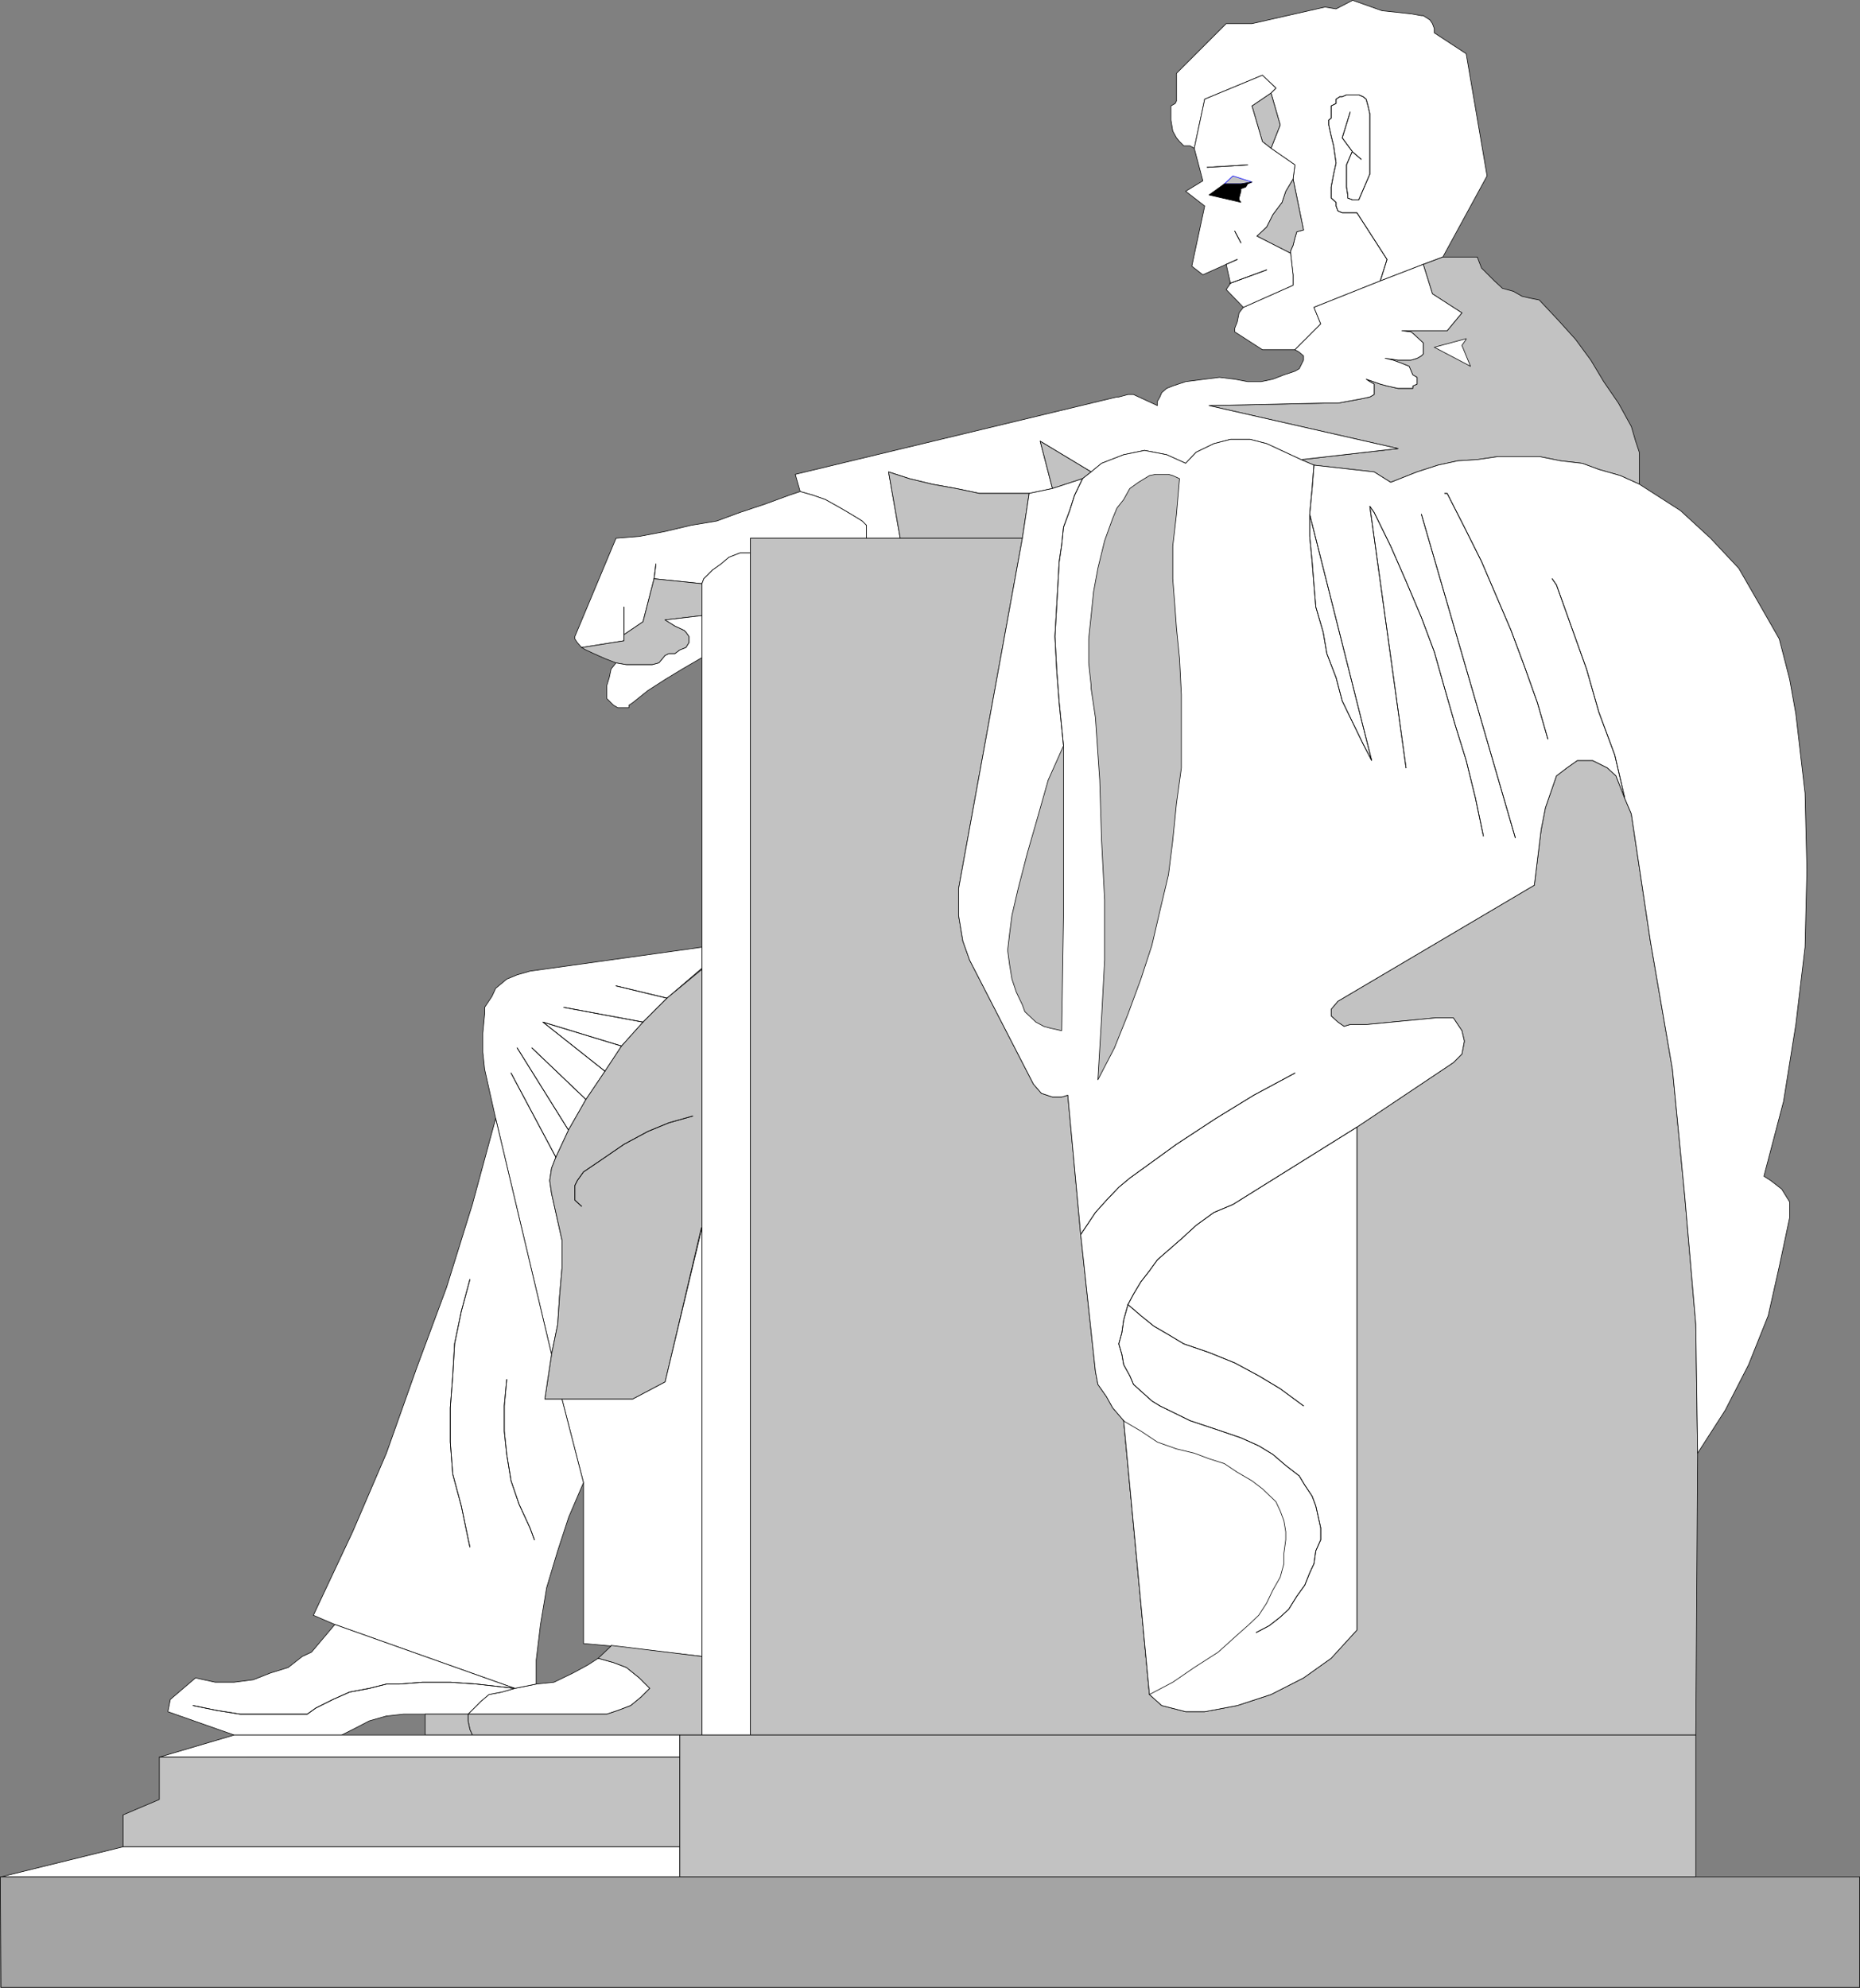 <?xml version="1.0" encoding="UTF-8" standalone="no"?>
<svg
   version="1.0"
   width="129.553mm"
   height="138.396mm"
   id="svg120"
   sodipodi:docname="Lincoln Memorial 2.wmf"
   xmlns:inkscape="http://www.inkscape.org/namespaces/inkscape"
   xmlns:sodipodi="http://sodipodi.sourceforge.net/DTD/sodipodi-0.dtd"
   xmlns="http://www.w3.org/2000/svg"
   xmlns:svg="http://www.w3.org/2000/svg">
  <rect width="100%" height="100%" fill="#808080" stroke="none"/>
  <sodipodi:namedview
     id="namedview120"
     pagecolor="#ffffff"
     bordercolor="#000000"
     borderopacity="0.25"
     inkscape:showpageshadow="2"
     inkscape:pageopacity="0.0"
     inkscape:pagecheckerboard="0"
     inkscape:deskcolor="#d1d1d1"
     inkscape:document-units="mm" />
  <defs
     id="defs1">
    <pattern
       id="WMFhbasepattern"
       patternUnits="userSpaceOnUse"
       width="6"
       height="6"
       x="0"
       y="0" />
  </defs>
  <path
     style="fill:#ffffff;fill-opacity:1;fill-rule:evenodd;stroke:none"
     d="m 317.14,26.097 15.19,-6.302 3.555,3.393 -1.293,1.293 2.424,8.403 -2.424,6.14 6.302,4.363 -0.485,3.717 2.747,13.412 -1.778,0.485 -0.485,1.616 -0.485,1.939 -0.646,1.454 v 0.646 l 0.646,5.656 v 2.747 l -13.09,5.817 -1.131,1.454 -0.485,2.424 -0.646,1.616 v 0.97 l 7.272,4.686 h 8.565 l 6.787,-6.787 -1.778,-4.363 17.453,-6.948 11.312,-4.363 5.171,-1.939 11.635,-21.33 -5.494,-32.157 -8.403,-5.494 V 7.514 l -0.485,-1.293 -0.646,-0.97 -1.778,-1.131 h -0.485 l -2.747,-0.485 -7.595,-0.808 -7.757,-2.747 -4.363,2.262 -2.909,-0.485 -19.23,4.363 h -6.787 L 309.706,19.31 v 7.272 l -0.323,0.646 -1.131,0.646 v 3.717 l 0.485,2.909 0.97,1.778 0.808,0.97 1.131,1.131 h 1.616 l 1.131,0.646 2.747,-12.927 z"
     id="path1" />
  <path
     style="fill:none;stroke:#000000;stroke-width:0.162px;stroke-linecap:round;stroke-linejoin:round;stroke-miterlimit:4;stroke-dasharray:none;stroke-opacity:1"
     d="m 317.14,26.097 15.19,-6.302 3.555,3.393 -1.293,1.293 2.424,8.403 -2.424,6.14 6.302,4.363 -0.485,3.717 2.747,13.412 -1.778,0.485 -0.485,1.616 -0.485,1.939 -0.646,1.454 v 0.646 l 0.646,5.656 v 2.747 l -13.09,5.817 -1.131,1.454 -0.485,2.424 -0.646,1.616 v 0.97 l 7.272,4.686 h 8.565 l 6.787,-6.787 -1.778,-4.363 17.453,-6.948 11.312,-4.363 5.171,-1.939 11.635,-21.33 -5.494,-32.157 -8.403,-5.494 V 7.514 l -0.485,-1.293 -0.646,-0.97 -1.778,-1.131 h -0.485 l -2.747,-0.485 -7.595,-0.808 -7.757,-2.747 -4.363,2.262 -2.909,-0.485 -19.23,4.363 h -6.787 L 309.706,19.31 v 7.272 l -0.323,0.646 -1.131,0.646 v 3.717 l 0.485,2.909 0.97,1.778 0.808,0.97 1.131,1.131 h 1.616 l 1.131,0.646 2.747,-12.927 v 0"
     id="path2" />
  <path
     style="fill:#c2c2c2;fill-opacity:1;fill-rule:evenodd;stroke:none"
     d="m 339.764,66.01 0.646,-1.454 0.485,-1.939 0.485,-1.616 1.778,-0.485 -2.747,-13.412 -1.939,3.232 -0.97,2.909 -2.424,3.232 -1.616,3.232 -2.586,2.424 8.888,4.525 v -0.646 z"
     id="path3" />
  <path
     style="fill:none;stroke:#000000;stroke-width:0.162px;stroke-linecap:round;stroke-linejoin:round;stroke-miterlimit:4;stroke-dasharray:none;stroke-opacity:1"
     d="m 339.764,66.01 0.646,-1.454 0.485,-1.939 0.485,-1.616 1.778,-0.485 -2.747,-13.412 -1.939,3.232 -0.97,2.909 -2.424,3.232 -1.616,3.232 -2.586,2.424 8.888,4.525 v -0.646 0"
     id="path4" />
  <path
     style="fill:#c2c2c2;fill-opacity:1;fill-rule:evenodd;stroke:none"
     d="m 334.592,39.024 2.424,-6.14 -2.424,-8.403 -5.01,3.393 2.747,9.372 2.262,1.778 z"
     id="path5" />
  <path
     style="fill:none;stroke:#000000;stroke-width:0.162px;stroke-linecap:round;stroke-linejoin:round;stroke-miterlimit:4;stroke-dasharray:none;stroke-opacity:1"
     d="m 334.592,39.024 2.424,-6.14 -2.424,-8.403 -5.01,3.393 2.747,9.372 2.262,1.778 v 0"
     id="path6" />
  <path
     style="fill:#ffffff;fill-opacity:1;fill-rule:evenodd;stroke:none"
     d="m 317.14,26.097 15.19,-6.302 3.555,3.393 -1.293,1.293 -5.01,3.393 2.747,9.372 2.262,1.778 6.302,4.363 -0.485,3.717 -1.939,3.232 -0.97,2.909 -2.424,3.232 -1.616,3.232 -2.586,2.424 8.888,4.525 0.646,5.656 v 2.747 l -13.09,5.817 -4.525,-4.686 1.131,-1.616 -1.131,-5.009 -6.141,2.747 -2.909,-2.262 3.394,-15.836 -5.01,-3.878 4.525,-2.747 -2.262,-8.564 2.747,-12.927 z"
     id="path7" />
  <path
     style="fill:none;stroke:#000000;stroke-width:0.162px;stroke-linecap:round;stroke-linejoin:round;stroke-miterlimit:4;stroke-dasharray:none;stroke-opacity:1"
     d="m 317.14,26.097 15.19,-6.302 3.555,3.393 -1.293,1.293 -5.01,3.393 2.747,9.372 2.262,1.778 6.302,4.363 -0.485,3.717 -1.939,3.232 -0.97,2.909 -2.424,3.232 -1.616,3.232 -2.586,2.424 8.888,4.525 0.646,5.656 v 2.747 l -13.09,5.817 -4.525,-4.686 1.131,-1.616 -1.131,-5.009 -6.141,2.747 -2.909,-2.262 3.394,-15.836 -5.01,-3.878 4.525,-2.747 -2.262,-8.564 2.747,-12.927 v 0"
     id="path8" />
  <path
     style="fill:none;stroke:#000000;stroke-width:0.162px;stroke-linecap:round;stroke-linejoin:round;stroke-miterlimit:4;stroke-dasharray:none;stroke-opacity:1"
     d="m 317.786,44.034 10.666,-0.646"
     id="path9" />
  <path
     style="fill:none;stroke:#000000;stroke-width:0.162px;stroke-linecap:round;stroke-linejoin:round;stroke-miterlimit:4;stroke-dasharray:none;stroke-opacity:1"
     d="m 317.786,44.034 10.666,-0.646"
     id="path10" />
  <path
     style="fill:#c2c2c2;fill-opacity:1;fill-rule:evenodd;stroke:none"
     d="m 329.583,47.912 -2.909,0.485 h -4.363 l 2.262,-2.101 z"
     id="path11" />
  <path
     style="fill:none;stroke:#0000ff;stroke-width:0.162px;stroke-linecap:round;stroke-linejoin:round;stroke-miterlimit:4;stroke-dasharray:none;stroke-opacity:1"
     d="m 329.583,47.912 -2.909,0.485 h -4.363 l 2.262,-2.101 5.01,1.616 v 0"
     id="path12" />
  <path
     style="fill:#000000;fill-opacity:1;fill-rule:evenodd;stroke:none"
     d="m 318.271,51.305 8.403,1.939 -0.485,-0.646 V 52.113 l 0.485,-1.778 v -0.646 l 1.293,-0.485 0.485,-0.808 1.131,-0.485 -2.909,0.485 h -4.363 z"
     id="path13" />
  <path
     style="fill:none;stroke:#000000;stroke-width:0.162px;stroke-linecap:round;stroke-linejoin:round;stroke-miterlimit:4;stroke-dasharray:none;stroke-opacity:1"
     d="m 318.271,51.305 8.403,1.939 -0.485,-0.646 V 52.113 l 0.485,-1.778 v -0.646 l 1.293,-0.485 0.485,-0.808 1.131,-0.485 -2.909,0.485 h -4.363 l -4.04,2.909 v 0"
     id="path14" />
  <path
     style="fill:none;stroke:#000000;stroke-width:0.162px;stroke-linecap:round;stroke-linejoin:round;stroke-miterlimit:4;stroke-dasharray:none;stroke-opacity:1"
     d="m 322.796,69.565 2.909,-1.293"
     id="path15" />
  <path
     style="fill:none;stroke:#000000;stroke-width:0.162px;stroke-linecap:round;stroke-linejoin:round;stroke-miterlimit:4;stroke-dasharray:none;stroke-opacity:1"
     d="m 322.796,69.565 2.909,-1.293"
     id="path16" />
  <path
     style="fill:none;stroke:#000000;stroke-width:0.162px;stroke-linecap:round;stroke-linejoin:round;stroke-miterlimit:4;stroke-dasharray:none;stroke-opacity:1"
     d="m 323.765,74.574 9.696,-3.555"
     id="path17" />
  <path
     style="fill:none;stroke:#000000;stroke-width:0.162px;stroke-linecap:round;stroke-linejoin:round;stroke-miterlimit:4;stroke-dasharray:none;stroke-opacity:1"
     d="m 323.765,74.574 9.696,-3.555"
     id="path18" />
  <path
     style="fill:none;stroke:#000000;stroke-width:0.162px;stroke-linecap:round;stroke-linejoin:round;stroke-miterlimit:4;stroke-dasharray:none;stroke-opacity:1"
     d="m 325.058,60.839 1.616,3.07"
     id="path19" />
  <path
     style="fill:none;stroke:#000000;stroke-width:0.162px;stroke-linecap:round;stroke-linejoin:round;stroke-miterlimit:4;stroke-dasharray:none;stroke-opacity:1"
     d="m 325.058,60.839 1.616,3.07"
     id="path20" />
  <path
     style="fill:none;stroke:#000000;stroke-width:0.162px;stroke-linecap:round;stroke-linejoin:round;stroke-miterlimit:4;stroke-dasharray:none;stroke-opacity:1"
     d="m 358.348,41.933 -2.262,-1.939 -2.747,-3.717 2.101,-6.787"
     id="path21" />
  <path
     style="fill:none;stroke:#000000;stroke-width:0.162px;stroke-linecap:round;stroke-linejoin:round;stroke-miterlimit:4;stroke-dasharray:none;stroke-opacity:1"
     d="m 358.348,41.933 -2.262,-1.939 -2.747,-3.717 2.101,-6.787"
     id="path22" />
  <path
     style="fill:none;stroke:#000000;stroke-width:0.162px;stroke-linecap:round;stroke-linejoin:round;stroke-miterlimit:4;stroke-dasharray:none;stroke-opacity:1"
     d="m 355.924,39.994 -1.454,3.393 v 5.817 l 0.323,2.101 V 52.113 l 1.293,0.485 h 1.616 l 2.909,-6.787 V 29.975 l -0.485,-2.101 -0.485,-1.778 -0.808,-0.646 -1.131,-0.485 h -3.232 l -1.131,0.485 h -0.646 l -0.97,0.646 v 1.131 l -1.293,0.646 v 3.232 l -0.646,0.485 v 1.293 l 0.646,2.909 0.646,2.585 0.646,4.525 -0.646,2.909 -0.646,3.393 V 52.113 l 1.293,1.131 v 0.97 l 0.485,1.293 1.131,0.485 h 3.878 l 7.918,12.281 -1.778,5.656"
     id="path23" />
  <path
     style="fill:none;stroke:#000000;stroke-width:0.162px;stroke-linecap:round;stroke-linejoin:round;stroke-miterlimit:4;stroke-dasharray:none;stroke-opacity:1"
     d="m 355.924,39.994 -1.454,3.393 v 5.817 l 0.323,2.101 V 52.113 l 1.293,0.485 h 1.616 l 2.909,-6.787 V 29.975 l -0.485,-2.101 -0.485,-1.778 -0.808,-0.646 -1.131,-0.485 h -3.232 l -1.131,0.485 h -0.646 l -0.97,0.646 v 1.131 l -1.293,0.646 v 3.232 l -0.646,0.485 v 1.293 l 0.646,2.909 0.646,2.585 0.646,4.525 -0.646,2.909 -0.646,3.393 V 52.113 l 1.293,1.131 v 0.97 l 0.485,1.293 1.131,0.485 h 3.878 l 7.918,12.281 -1.778,5.656"
     id="path24" />
  <path
     style="fill:#c2c2c2;fill-opacity:1;fill-rule:evenodd;stroke:none"
     d="m 388.89,67.626 1.131,2.909 3.394,3.393 2.101,1.939 2.909,0.808 2.262,1.293 2.101,0.485 2.424,0.485 5.01,5.333 4.525,5.009 4.04,5.494 3.394,5.656 3.878,5.656 3.394,6.14 1.131,3.878 0.97,2.909 v 8.403 l -5.01,-2.262 -5.656,-1.616 -4.363,-1.616 -5.656,-0.646 -5.656,-1.131 h -10.827 l -5.494,0.808 -5.171,0.323 -5.171,1.131 -5.494,1.778 -6.949,2.747 -4.363,-2.747 -15.837,-1.778 -3.394,-1.454 25.533,-2.909 -49.773,-11.311 30.058,-0.646 h 3.878 l 6.141,-1.131 2.262,-0.485 1.131,-0.646 v -2.747 l -1.131,-0.646 -0.97,-0.646 3.717,1.293 1.778,0.485 2.909,0.646 h 3.878 v -0.646 l 1.131,-0.485 v -1.778 l -1.131,-0.646 -0.97,-2.262 -2.424,-0.97 -1.778,-0.646 -2.101,-0.485 3.394,0.485 h 3.394 l 1.616,-0.485 1.131,-0.646 0.485,-0.485 v -2.909 l -2.424,-2.262 -0.808,-0.646 -2.424,-0.323 h 11.958 l 3.878,-4.686 -7.757,-5.009 -2.424,-7.756 5.171,-1.939 h 9.05 z"
     id="path25" />
  <path
     style="fill:none;stroke:#000000;stroke-width:0.162px;stroke-linecap:round;stroke-linejoin:round;stroke-miterlimit:4;stroke-dasharray:none;stroke-opacity:1"
     d="m 388.89,67.626 1.131,2.909 3.394,3.393 2.101,1.939 2.909,0.808 2.262,1.293 2.101,0.485 2.424,0.485 5.01,5.333 4.525,5.009 4.04,5.494 3.394,5.656 3.878,5.656 3.394,6.14 1.131,3.878 0.97,2.909 v 8.403 l -5.01,-2.262 -5.656,-1.616 -4.363,-1.616 -5.656,-0.646 -5.656,-1.131 h -10.827 l -5.494,0.808 -5.171,0.323 -5.171,1.131 -5.494,1.778 -6.949,2.747 -4.363,-2.747 -15.837,-1.778 -3.394,-1.454 25.533,-2.909 -49.773,-11.311 30.058,-0.646 h 3.878 l 6.141,-1.131 2.262,-0.485 1.131,-0.646 v -2.747 l -1.131,-0.646 -0.97,-0.646 3.717,1.293 1.778,0.485 2.909,0.646 h 3.878 v -0.646 l 1.131,-0.485 v -1.778 l -1.131,-0.646 -0.97,-2.262 -2.424,-0.97 -1.778,-0.646 -2.101,-0.485 3.394,0.485 h 3.394 l 1.616,-0.485 1.131,-0.646 0.485,-0.485 v -2.909 l -2.424,-2.262 -0.808,-0.646 -2.424,-0.323 h 11.958 l 3.878,-4.686 -7.757,-5.009 -2.424,-7.756 5.171,-1.939 h 9.05 v 0"
     id="path26" />
  <path
     style="fill:#ffffff;fill-opacity:1;fill-rule:evenodd;stroke:none"
     d="m 385.981,89.117 -8.403,2.262 9.534,5.009 -2.262,-5.494 1.131,-1.616 v 0 z"
     id="path27" />
  <path
     style="fill:none;stroke:#000000;stroke-width:0.162px;stroke-linecap:round;stroke-linejoin:round;stroke-miterlimit:4;stroke-dasharray:none;stroke-opacity:1"
     d="m 385.981,89.117 -8.403,2.262 9.534,5.009 -2.262,-5.494 1.131,-1.616 v 0"
     id="path28" />
  <path
     style="fill:#ffffff;fill-opacity:1;fill-rule:evenodd;stroke:none"
     d="m 374.669,69.565 2.424,7.756 7.757,5.009 -3.878,4.686 h -11.958 l 2.424,0.323 0.808,0.646 2.424,2.262 v 2.909 l -0.485,0.485 -1.131,0.646 -1.616,0.485 h -3.394 l -3.394,-0.485 2.101,0.485 1.778,0.646 2.424,0.97 0.97,2.262 1.131,0.646 v 1.778 l -1.131,0.485 v 0.646 h -3.878 l -2.909,-0.646 -1.778,-0.485 -3.717,-1.293 0.97,0.646 1.131,0.646 v 2.747 l -1.131,0.646 -2.262,0.485 -6.141,1.131 h -3.878 l -30.058,0.646 49.773,11.311 -25.533,2.909 -9.05,-4.201 -4.363,-1.131 h -5.171 l -4.363,1.131 -4.686,2.262 -2.747,2.909 -5.01,-2.262 -5.818,-1.131 -5.494,1.131 -5.818,2.262 -2.747,2.262 -13.413,-8.08 3.232,12.443 -6.141,1.293 h -13.09 l -6.141,-1.293 -6.302,-1.131 -5.979,-1.454 -5.494,-1.778 3.07,17.452 h -8.888 v -3.393 l -1.131,-1.131 -2.909,-1.778 -2.747,-1.616 -4.04,-2.262 -3.232,-1.131 -3.394,-0.97 -1.293,-4.525 84.678,-20.36 h 0.485 l 2.424,-0.646 h 1.454 l 6.302,2.909 v -1.131 l 0.646,-1.131 0.485,-1.131 1.293,-1.131 1.616,-0.646 3.394,-1.131 5.01,-0.646 3.878,-0.485 4.04,0.485 3.394,0.646 h 3.555 l 3.07,-0.646 2.909,-1.131 2.909,-0.97 1.131,-0.646 0.485,-0.97 0.646,-1.293 v -1.131 l -1.131,-0.97 -1.131,-0.646 6.787,-6.787 -1.778,-4.363 17.453,-6.948 z"
     id="path29" />
  <path
     style="fill:none;stroke:#000000;stroke-width:0.162px;stroke-linecap:round;stroke-linejoin:round;stroke-miterlimit:4;stroke-dasharray:none;stroke-opacity:1"
     d="m 374.669,69.565 2.424,7.756 7.757,5.009 -3.878,4.686 h -11.958 l 2.424,0.323 0.808,0.646 2.424,2.262 v 2.909 l -0.485,0.485 -1.131,0.646 -1.616,0.485 h -3.394 l -3.394,-0.485 2.101,0.485 1.778,0.646 2.424,0.97 0.97,2.262 1.131,0.646 v 1.778 l -1.131,0.485 v 0.646 h -3.878 l -2.909,-0.646 -1.778,-0.485 -3.717,-1.293 0.97,0.646 1.131,0.646 v 2.747 l -1.131,0.646 -2.262,0.485 -6.141,1.131 h -3.878 l -30.058,0.646 49.773,11.311 -25.533,2.909 -9.05,-4.201 -4.363,-1.131 h -5.171 l -4.363,1.131 -4.686,2.262 -2.747,2.909 -5.01,-2.262 -5.818,-1.131 -5.494,1.131 -5.818,2.262 -2.747,2.262 -13.413,-8.08 3.232,12.443 -6.141,1.293 h -13.09 l -6.141,-1.293 -6.302,-1.131 -5.979,-1.454 -5.494,-1.778 3.07,17.452 h -8.888 v -3.393 l -1.131,-1.131 -2.909,-1.778 -2.747,-1.616 -4.04,-2.262 -3.232,-1.131 -3.394,-0.97 -1.293,-4.525 84.678,-20.36 h 0.485 l 2.424,-0.646 h 1.454 l 6.302,2.909 v -1.131 l 0.646,-1.131 0.485,-1.131 1.293,-1.131 1.616,-0.646 3.394,-1.131 5.01,-0.646 3.878,-0.485 4.04,0.485 3.394,0.646 h 3.555 l 3.07,-0.646 2.909,-1.131 2.909,-0.97 1.131,-0.646 0.485,-0.97 0.646,-1.293 v -1.131 l -1.131,-0.97 -1.131,-0.646 6.787,-6.787 -1.778,-4.363 17.453,-6.948 11.312,-4.363 v 0"
     id="path30" />
  <path
     style="fill:#c2c2c2;fill-opacity:1;fill-rule:evenodd;stroke:none"
     d="m 277.063,128.546 -3.232,-12.443 13.413,8.08 -2.262,1.778 -7.918,2.585 z"
     id="path31" />
  <path
     style="fill:none;stroke:#000000;stroke-width:0.162px;stroke-linecap:round;stroke-linejoin:round;stroke-miterlimit:4;stroke-dasharray:none;stroke-opacity:1"
     d="m 277.063,128.546 -3.232,-12.443 13.413,8.08 -2.262,1.778 -7.918,2.585 v 0"
     id="path32" />
  <path
     style="fill:#c2c2c2;fill-opacity:1;fill-rule:evenodd;stroke:none"
     d="m 269.144,141.635 h -32.158 l -3.07,-17.452 5.494,1.778 5.979,1.454 6.302,1.131 6.141,1.293 h 13.09 z"
     id="path33" />
  <path
     style="fill:none;stroke:#000000;stroke-width:0.162px;stroke-linecap:round;stroke-linejoin:round;stroke-miterlimit:4;stroke-dasharray:none;stroke-opacity:1"
     d="m 269.144,141.635 h -32.158 l -3.07,-17.452 5.494,1.778 5.979,1.454 6.302,1.131 6.141,1.293 h 13.09 l -1.778,11.796 v 0"
     id="path34" />
  <path
     style="fill:#ffffff;fill-opacity:1;fill-rule:evenodd;stroke:none"
     d="m 197.556,141.635 v 3.878 h -2.747 l -2.909,1.131 -2.101,1.778 -2.262,1.616 -2.262,2.262 -0.485,1.293 -12.605,-1.293 -2.909,11.311 -5.01,3.393 v 1.616 l -11.15,1.778 -1.131,-1.293 -0.646,-0.97 v -0.646 l 10.827,-25.855 6.141,-0.485 6.787,-1.293 6.787,-1.616 6.787,-1.131 6.141,-2.262 6.787,-2.262 6.141,-2.262 2.909,-0.97 3.394,0.97 3.232,1.131 4.04,2.262 2.747,1.616 2.909,1.778 1.131,1.131 v 3.393 z"
     id="path35" />
  <path
     style="fill:none;stroke:#000000;stroke-width:0.162px;stroke-linecap:round;stroke-linejoin:round;stroke-miterlimit:4;stroke-dasharray:none;stroke-opacity:1"
     d="m 197.556,141.635 v 3.878 h -2.747 l -2.909,1.131 -2.101,1.778 -2.262,1.616 -2.262,2.262 -0.485,1.293 -12.605,-1.293 -2.909,11.311 -5.01,3.393 v 1.616 l -11.15,1.778 -1.131,-1.293 -0.646,-0.97 v -0.646 l 10.827,-25.855 6.141,-0.485 6.787,-1.293 6.787,-1.616 6.787,-1.131 6.141,-2.262 6.787,-2.262 6.141,-2.262 2.909,-0.97 3.394,0.97 3.232,1.131 4.04,2.262 2.747,1.616 2.909,1.778 1.131,1.131 v 3.393 h -30.542 v 0"
     id="path36" />
  <path
     style="fill:none;stroke:#000000;stroke-width:0.162px;stroke-linecap:round;stroke-linejoin:round;stroke-miterlimit:4;stroke-dasharray:none;stroke-opacity:1"
     d="m 172.185,152.3 0.485,-3.878"
     id="path37" />
  <path
     style="fill:none;stroke:#000000;stroke-width:0.162px;stroke-linecap:round;stroke-linejoin:round;stroke-miterlimit:4;stroke-dasharray:none;stroke-opacity:1"
     d="m 172.185,152.3 0.485,-3.878"
     id="path38" />
  <path
     style="fill:none;stroke:#000000;stroke-width:0.162px;stroke-linecap:round;stroke-linejoin:round;stroke-miterlimit:4;stroke-dasharray:none;stroke-opacity:1"
     d="m 164.266,167.004 v -7.272"
     id="path39" />
  <path
     style="fill:none;stroke:#000000;stroke-width:0.162px;stroke-linecap:round;stroke-linejoin:round;stroke-miterlimit:4;stroke-dasharray:none;stroke-opacity:1"
     d="m 164.266,167.004 v -7.272"
     id="path40" />
  <path
     style="fill:#c2c2c2;fill-opacity:1;fill-rule:evenodd;stroke:none"
     d="m 164.266,168.62 v -1.616 l 5.01,-3.393 2.909,-11.311 12.605,1.293 v 8.403 l -9.696,1.131 2.586,1.616 2.424,1.131 0.485,0.485 0.808,1.131 v 1.616 l -0.808,1.293 -1.616,0.646 -1.293,0.97 h -1.616 l -0.97,0.485 -1.616,1.939 -1.778,0.485 h -6.787 l -2.747,-0.485 -2.909,-1.131 -2.909,-1.293 -2.101,-0.97 -1.131,-0.646 z"
     id="path41" />
  <path
     style="fill:none;stroke:#000000;stroke-width:0.162px;stroke-linecap:round;stroke-linejoin:round;stroke-miterlimit:4;stroke-dasharray:none;stroke-opacity:1"
     d="m 164.266,168.62 v -1.616 l 5.01,-3.393 2.909,-11.311 12.605,1.293 v 8.403 l -9.696,1.131 2.586,1.616 2.424,1.131 0.485,0.485 0.808,1.131 v 1.616 l -0.808,1.293 -1.616,0.646 -1.293,0.97 h -1.616 l -0.97,0.485 -1.616,1.939 -1.778,0.485 h -6.787 l -2.747,-0.485 -2.909,-1.131 -2.909,-1.293 -2.101,-0.97 -1.131,-0.646 11.15,-1.778 v 0"
     id="path42" />
  <path
     style="fill:#ffffff;fill-opacity:1;fill-rule:evenodd;stroke:none"
     d="m 184.628,173.145 -5.01,2.909 -4.525,2.747 -4.525,2.909 -4.04,3.232 -0.97,0.646 v 0.646 h -2.909 l -1.131,-0.646 -1.778,-1.778 v -3.393 l 0.646,-2.101 0.485,-2.262 1.293,-1.616 2.747,0.485 h 6.787 l 1.778,-0.485 1.616,-1.939 0.97,-0.485 h 1.616 l 1.293,-0.97 1.616,-0.646 0.808,-1.293 v -1.616 l -0.808,-1.131 -0.485,-0.485 -2.424,-1.131 -2.586,-1.616 9.696,-1.131 v 11.311 0 z"
     id="path43" />
  <path
     style="fill:none;stroke:#000000;stroke-width:0.162px;stroke-linecap:round;stroke-linejoin:round;stroke-miterlimit:4;stroke-dasharray:none;stroke-opacity:1"
     d="m 184.628,173.145 -5.01,2.909 -4.525,2.747 -4.525,2.909 -4.04,3.232 -0.97,0.646 v 0.646 h -2.909 l -1.131,-0.646 -1.778,-1.778 v -3.393 l 0.646,-2.101 0.485,-2.262 1.293,-1.616 2.747,0.485 h 6.787 l 1.778,-0.485 1.616,-1.939 0.97,-0.485 h 1.616 l 1.293,-0.97 1.616,-0.646 0.808,-1.293 v -1.616 l -0.808,-1.131 -0.485,-0.485 -2.424,-1.131 -2.586,-1.616 9.696,-1.131 v 11.311 0"
     id="path44" />
  <path
     style="fill:#ffffff;fill-opacity:1;fill-rule:evenodd;stroke:none"
     d="M 197.556,456.575 H 184.789 V 153.592 l 0.485,-1.293 2.262,-2.262 2.262,-1.616 2.101,-1.778 2.909,-1.131 h 2.747 v 311.063 z"
     id="path45" />
  <path
     style="fill:none;stroke:#000000;stroke-width:0.162px;stroke-linecap:round;stroke-linejoin:round;stroke-miterlimit:4;stroke-dasharray:none;stroke-opacity:1"
     d="M 197.556,456.575 H 184.789 V 153.592 l 0.485,-1.293 2.262,-2.262 2.262,-1.616 2.101,-1.778 2.909,-1.131 h 2.747 v 311.063 0"
     id="path46" />
  <path
     style="fill:#c2c2c2;fill-opacity:1;fill-rule:evenodd;stroke:none"
     d="m 197.556,141.635 v 314.941 h 248.864 l 0.485,-74.17 -0.485,-33.934 -2.909,-33.773 -3.232,-33.288 -5.818,-33.773 -5.01,-33.449 -1.778,-4.201 -2.262,-5.817 -2.262,-2.101 -3.878,-1.939 h -4.04 l -2.747,1.939 -2.747,2.101 -2.909,8.403 -1.131,5.817 -1.778,14.543 -51.712,30.541 -1.778,2.101 v 1.778 l 1.778,1.616 1.616,1.131 1.616,-0.485 h 4.202 l 18.422,-1.778 h 4.525 l 2.262,3.393 0.646,2.747 -0.646,3.393 -2.262,2.262 -25.371,16.967 v 132.343 l -6.787,7.433 -7.272,5.171 -8.565,4.363 -8.888,2.909 -8.565,1.616 h -5.01 l -6.302,-1.616 -3.232,-2.909 -6.787,-72.07 -2.909,-3.393 -1.616,-2.909 -2.262,-3.232 -0.646,-3.393 -3.878,-36.035 -3.394,-36.681 -1.616,0.485 h -2.424 l -2.909,-0.97 -2.101,-2.424 -16.806,-32.641 -1.778,-5.009 -1.131,-6.787 v -6.948 l 16.806,-92.268 z"
     id="path47" />
  <path
     style="fill:none;stroke:#000000;stroke-width:0.162px;stroke-linecap:round;stroke-linejoin:round;stroke-miterlimit:4;stroke-dasharray:none;stroke-opacity:1"
     d="m 197.556,141.635 v 314.941 h 248.864 l 0.485,-74.17 -0.485,-33.934 -2.909,-33.773 -3.232,-33.288 -5.818,-33.773 -5.01,-33.449 -1.778,-4.201 -2.262,-5.817 -2.262,-2.101 -3.878,-1.939 h -4.04 l -2.747,1.939 -2.747,2.101 -2.909,8.403 -1.131,5.817 -1.778,14.543 -51.712,30.541 -1.778,2.101 v 1.778 l 1.778,1.616 1.616,1.131 1.616,-0.485 h 4.202 l 18.422,-1.778 h 4.525 l 2.262,3.393 0.646,2.747 -0.646,3.393 -2.262,2.262 -25.371,16.967 v 132.343 l -6.787,7.433 -7.272,5.171 -8.565,4.363 -8.888,2.909 -8.565,1.616 h -5.01 l -6.302,-1.616 -3.232,-2.909 -6.787,-72.07 -2.909,-3.393 -1.616,-2.909 -2.262,-3.232 -0.646,-3.393 -3.878,-36.035 -3.394,-36.681 -1.616,0.485 h -2.424 l -2.909,-0.97 -2.101,-2.424 -16.806,-32.641 -1.778,-5.009 -1.131,-6.787 v -6.948 l 16.806,-92.268 h -71.589 v 0"
     id="path48" />
  <path
     style="fill:#ffffff;fill-opacity:1;fill-rule:evenodd;stroke:none"
     d="m 431.552,127.415 10.827,6.948 7.918,7.272 7.434,7.918 5.494,9.534 5.171,9.049 2.747,10.665 1.616,9.049 2.424,20.845 0.485,20.199 -0.485,20.36 -2.424,20.36 -3.232,20.199 -5.171,19.714 1.778,1.131 2.909,2.262 2.101,3.393 v 4.04 l -2.747,12.927 -2.909,12.927 -5.171,12.927 -6.141,11.958 -7.272,11.311 -0.485,-33.934 -2.909,-33.773 -3.232,-33.288 -5.818,-33.773 -5.01,-33.449 -1.778,-4.201 -2.262,-5.817 -2.262,-2.101 -3.878,-1.939 h -4.04 l -2.747,1.939 -2.747,2.101 -2.909,8.403 -1.131,5.817 -1.778,14.543 -51.712,30.541 -1.778,2.101 v 1.778 l 1.778,1.616 1.616,1.131 1.616,-0.485 h 4.202 l 18.422,-1.778 h 4.525 l 2.262,3.393 0.646,2.747 -0.646,3.393 -2.262,2.262 -25.371,16.967 v 132.343 l -6.787,7.433 -7.272,5.171 -8.565,4.363 -8.888,2.909 -8.565,1.616 h -5.01 l -6.302,-1.616 -3.232,-2.909 -6.787,-72.07 -2.909,-3.393 -1.616,-2.909 -2.262,-3.232 -0.646,-3.393 -3.878,-36.035 -3.394,-36.681 -1.616,0.485 h -2.424 l -2.909,-0.97 -2.101,-2.424 -16.806,-32.641 -1.778,-5.009 -1.131,-6.787 v -6.948 l 16.806,-92.268 1.778,-11.796 6.141,-1.293 7.918,-2.585 2.262,-1.778 2.747,-2.262 5.818,-2.262 5.494,-1.131 5.818,1.131 5.01,2.262 2.747,-2.909 4.686,-2.262 4.363,-1.131 h 5.171 l 4.363,1.131 9.05,4.201 3.394,1.454 15.837,1.778 4.363,2.747 6.949,-2.747 5.494,-1.778 5.171,-1.131 5.171,-0.323 5.494,-0.808 h 10.827 l 5.656,1.131 5.656,0.646 4.363,1.616 5.656,1.616 5.01,2.262 z"
     id="path49" />
  <path
     style="fill:none;stroke:#000000;stroke-width:0.162px;stroke-linecap:round;stroke-linejoin:round;stroke-miterlimit:4;stroke-dasharray:none;stroke-opacity:1"
     d="m 431.552,127.415 10.827,6.948 7.918,7.272 7.434,7.918 5.494,9.534 5.171,9.049 2.747,10.665 1.616,9.049 2.424,20.845 0.485,20.199 -0.485,20.36 -2.424,20.36 -3.232,20.199 -5.171,19.714 1.778,1.131 2.909,2.262 2.101,3.393 v 4.04 l -2.747,12.927 -2.909,12.927 -5.171,12.927 -6.141,11.958 -7.272,11.311 -0.485,-33.934 -2.909,-33.773 -3.232,-33.288 -5.818,-33.773 -5.01,-33.449 -1.778,-4.201 -2.262,-5.817 -2.262,-2.101 -3.878,-1.939 h -4.04 l -2.747,1.939 -2.747,2.101 -2.909,8.403 -1.131,5.817 -1.778,14.543 -51.712,30.541 -1.778,2.101 v 1.778 l 1.778,1.616 1.616,1.131 1.616,-0.485 h 4.202 l 18.422,-1.778 h 4.525 l 2.262,3.393 0.646,2.747 -0.646,3.393 -2.262,2.262 -25.371,16.967 v 132.343 l -6.787,7.433 -7.272,5.171 -8.565,4.363 -8.888,2.909 -8.565,1.616 h -5.01 l -6.302,-1.616 -3.232,-2.909 -6.787,-72.07 -2.909,-3.393 -1.616,-2.909 -2.262,-3.232 -0.646,-3.393 -3.878,-36.035 -3.394,-36.681 -1.616,0.485 h -2.424 l -2.909,-0.97 -2.101,-2.424 -16.806,-32.641 -1.778,-5.009 -1.131,-6.787 v -6.948 l 16.806,-92.268 1.778,-11.796 6.141,-1.293 7.918,-2.585 2.262,-1.778 2.747,-2.262 5.818,-2.262 5.494,-1.131 5.818,1.131 5.01,2.262 2.747,-2.909 4.686,-2.262 4.363,-1.131 h 5.171 l 4.363,1.131 9.05,4.201 3.394,1.454 15.837,1.778 4.363,2.747 6.949,-2.747 5.494,-1.778 5.171,-1.131 5.171,-0.323 5.494,-0.808 h 10.827 l 5.656,1.131 5.656,0.646 4.363,1.616 5.656,1.616 5.01,2.262 v 0"
     id="path50" />
  <path
     style="fill:none;stroke:#000000;stroke-width:0.162px;stroke-linecap:round;stroke-linejoin:round;stroke-miterlimit:4;stroke-dasharray:none;stroke-opacity:1"
     d="m 427.674,209.826 -2.586,-11.15 -4.202,-11.311 -3.232,-11.311 -3.878,-10.827 -4.04,-11.311 -1.131,-1.616"
     id="path51" />
  <path
     style="fill:none;stroke:#000000;stroke-width:0.162px;stroke-linecap:round;stroke-linejoin:round;stroke-miterlimit:4;stroke-dasharray:none;stroke-opacity:1"
     d="m 427.674,209.826 -2.586,-11.15 -4.202,-11.311 -3.232,-11.311 -3.878,-10.827 -4.04,-11.311 -1.131,-1.616"
     id="path52" />
  <path
     style="fill:none;stroke:#000000;stroke-width:0.162px;stroke-linecap:round;stroke-linejoin:round;stroke-miterlimit:4;stroke-dasharray:none;stroke-opacity:1"
     d="m 407.474,194.475 -2.747,-9.534 -3.394,-9.534 -3.555,-9.534 -3.878,-9.049 -3.878,-9.049 -4.525,-9.049 -4.525,-8.888 h -0.646"
     id="path53" />
  <path
     style="fill:none;stroke:#000000;stroke-width:0.162px;stroke-linecap:round;stroke-linejoin:round;stroke-miterlimit:4;stroke-dasharray:none;stroke-opacity:1"
     d="m 407.474,194.475 -2.747,-9.534 -3.394,-9.534 -3.555,-9.534 -3.878,-9.049 -3.878,-9.049 -4.525,-9.049 -4.525,-8.888 h -0.646"
     id="path54" />
  <path
     style="fill:none;stroke:#000000;stroke-width:0.162px;stroke-linecap:round;stroke-linejoin:round;stroke-miterlimit:4;stroke-dasharray:none;stroke-opacity:1"
     d="m 374.184,135.332 24.725,85.158"
     id="path55" />
  <path
     style="fill:none;stroke:#000000;stroke-width:0.162px;stroke-linecap:round;stroke-linejoin:round;stroke-miterlimit:4;stroke-dasharray:none;stroke-opacity:1"
     d="m 374.184,135.332 24.725,85.158"
     id="path56" />
  <path
     style="fill:none;stroke:#000000;stroke-width:0.162px;stroke-linecap:round;stroke-linejoin:round;stroke-miterlimit:4;stroke-dasharray:none;stroke-opacity:1"
     d="m 370.144,202.07 -9.534,-68.838 1.131,1.616 4.363,8.888 4.04,9.211 4.04,9.534 3.394,9.049 2.747,9.695 2.747,9.534 2.909,9.372 2.424,9.857 2.101,10.019"
     id="path57" />
  <path
     style="fill:none;stroke:#000000;stroke-width:0.162px;stroke-linecap:round;stroke-linejoin:round;stroke-miterlimit:4;stroke-dasharray:none;stroke-opacity:1"
     d="m 370.144,202.07 -9.534,-68.838 1.131,1.616 4.363,8.888 4.04,9.211 4.04,9.534 3.394,9.049 2.747,9.695 2.747,9.534 2.909,9.372 2.424,9.857 2.101,10.019"
     id="path58" />
  <path
     style="fill:none;stroke:#000000;stroke-width:0.162px;stroke-linecap:round;stroke-linejoin:round;stroke-miterlimit:4;stroke-dasharray:none;stroke-opacity:1"
     d="m 344.773,135.332 16.322,64.798 -2.262,-4.363 -2.747,-5.656 -2.747,-5.656 -1.616,-6.14 -2.424,-6.302 -0.97,-5.656 -1.939,-6.625 -0.485,-5.817 -0.485,-6.14 -0.646,-6.625 v -5.817 l 0.646,-6.787 0.485,-6.14"
     id="path59" />
  <path
     style="fill:none;stroke:#000000;stroke-width:0.162px;stroke-linecap:round;stroke-linejoin:round;stroke-miterlimit:4;stroke-dasharray:none;stroke-opacity:1"
     d="m 344.773,135.332 16.322,64.798 -2.262,-4.363 -2.747,-5.656 -2.747,-5.656 -1.616,-6.14 -2.424,-6.302 -0.97,-5.656 -1.939,-6.625 -0.485,-5.817 -0.485,-6.14 -0.646,-6.625 v -5.817 l 0.646,-6.787 0.485,-6.14"
     id="path60" />
  <path
     style="fill:none;stroke:#000000;stroke-width:0.162px;stroke-linecap:round;stroke-linejoin:round;stroke-miterlimit:4;stroke-dasharray:none;stroke-opacity:1"
     d="m 279.972,196.252 -1.131,-11.311 -0.646,-8.403 -0.485,-9.049 0.485,-8.403 0.646,-11.311 0.646,-4.363 0.485,-4.686 1.616,-4.363 1.293,-4.04 2.101,-4.363"
     id="path61" />
  <path
     style="fill:none;stroke:#000000;stroke-width:0.162px;stroke-linecap:round;stroke-linejoin:round;stroke-miterlimit:4;stroke-dasharray:none;stroke-opacity:1"
     d="m 279.972,196.252 -1.131,-11.311 -0.646,-8.403 -0.485,-9.049 0.485,-8.403 0.646,-11.311 0.646,-4.363 0.485,-4.686 1.616,-4.363 1.293,-4.04 2.101,-4.363"
     id="path62" />
  <path
     style="fill:#c2c2c2;fill-opacity:1;fill-rule:evenodd;stroke:none"
     d="m 279.972,196.252 -4.04,9.049 -2.747,9.695 -2.747,9.534 -2.424,9.372 -1.616,6.948 -0.646,5.009 -0.485,4.201 0.485,3.717 0.646,3.878 1.131,3.393 1.616,3.393 0.646,1.778 2.909,2.747 2.101,1.131 1.778,0.485 2.909,0.646 0.485,-30.379 v -44.599 z"
     id="path63" />
  <path
     style="fill:none;stroke:#000000;stroke-width:0.162px;stroke-linecap:round;stroke-linejoin:round;stroke-miterlimit:4;stroke-dasharray:none;stroke-opacity:1"
     d="m 279.972,196.252 -4.04,9.049 -2.747,9.695 -2.747,9.534 -2.424,9.372 -1.616,6.948 -0.646,5.009 -0.485,4.201 0.485,3.717 0.646,3.878 1.131,3.393 1.616,3.393 0.646,1.778 2.909,2.747 2.101,1.131 1.778,0.485 2.909,0.646 0.485,-30.379 v -44.599 0"
     id="path64" />
  <path
     style="fill:#c2c2c2;fill-opacity:1;fill-rule:evenodd;stroke:none"
     d="m 309.706,135.332 -0.97,8.403 v 8.564 l 0.646,8.403 0.323,4.525 0.808,8.08 0.485,9.534 v 19.229 l -1.293,9.372 -0.97,9.695 -1.131,9.049 -2.262,9.534 -2.101,9.049 -2.909,8.887 -3.394,9.211 -3.555,8.887 -4.363,8.403 0.97,-16.321 0.808,-15.19 v -15.836 l -0.808,-15.674 -0.485,-15.836 -1.131,-16.482 -1.131,-7.595 v -0.808 l -0.646,-5.979 v -6.302 l 0.646,-6.14 0.646,-6.302 1.131,-6.14 1.778,-7.272 2.101,-5.817 1.131,-2.747 1.778,-2.262 1.616,-2.909 2.262,-1.616 2.909,-1.778 1.616,-0.323 h 3.394 l 1.131,0.323 1.778,0.808 z"
     id="path65" />
  <path
     style="fill:none;stroke:#000000;stroke-width:0.162px;stroke-linecap:round;stroke-linejoin:round;stroke-miterlimit:4;stroke-dasharray:none;stroke-opacity:1"
     d="m 309.706,135.332 -0.97,8.403 v 8.564 l 0.646,8.403 0.323,4.525 0.808,8.08 0.485,9.534 v 19.229 l -1.293,9.372 -0.97,9.695 -1.131,9.049 -2.262,9.534 -2.101,9.049 -2.909,8.887 -3.394,9.211 -3.555,8.887 -4.363,8.403 0.97,-16.321 0.808,-15.19 v -15.836 l -0.808,-15.674 -0.485,-15.836 -1.131,-16.482 -1.131,-7.595 v -0.808 l -0.646,-5.979 v -6.302 l 0.646,-6.14 0.646,-6.302 1.131,-6.14 1.778,-7.272 2.101,-5.817 1.131,-2.747 1.778,-2.262 1.616,-2.909 2.262,-1.616 2.909,-1.778 1.616,-0.323 h 3.394 l 1.131,0.323 1.778,0.808 -0.808,9.372 v 0"
     id="path66" />
  <path
     style="fill:none;stroke:#000000;stroke-width:0.162px;stroke-linecap:round;stroke-linejoin:round;stroke-miterlimit:4;stroke-dasharray:none;stroke-opacity:1"
     d="m 340.895,282.38 -10.827,5.817 -10.019,6.14 -10.342,6.787 -9.373,6.787 -2.909,2.101 -2.909,2.424 -3.232,3.393 -2.909,3.232 -2.262,3.393 -1.616,2.424"
     id="path67" />
  <path
     style="fill:none;stroke:#000000;stroke-width:0.162px;stroke-linecap:round;stroke-linejoin:round;stroke-miterlimit:4;stroke-dasharray:none;stroke-opacity:1"
     d="m 340.895,282.38 -10.827,5.817 -10.019,6.14 -10.342,6.787 -9.373,6.787 -2.909,2.101 -2.909,2.424 -3.232,3.393 -2.909,3.232 -2.262,3.393 -1.616,2.424"
     id="path68" />
  <path
     style="fill:none;stroke:#000000;stroke-width:0.162px;stroke-linecap:round;stroke-linejoin:round;stroke-miterlimit:4;stroke-dasharray:none;stroke-opacity:1"
     d="m 330.714,429.59 3.394,-1.778 2.909,-2.262 2.262,-2.101 2.101,-3.393 2.101,-2.909 1.293,-3.232 1.131,-2.424 0.485,-3.393 1.293,-2.909 v -3.07 l -0.646,-2.909 -0.646,-2.909 -0.97,-2.585 -1.939,-2.909 -1.454,-2.424 -3.555,-2.747 -3.394,-2.909 -3.717,-2.262 -4.686,-2.101 -6.626,-2.262 -6.787,-2.262 -7.918,-3.878 -2.101,-1.293 -4.848,-4.363 -0.97,-2.262 -1.616,-2.909 -0.485,-2.747 -0.808,-2.747 0.808,-2.909 0.485,-3.393 1.131,-4.04 1.454,-2.747 1.939,-3.232 2.262,-2.909 2.101,-2.909 6.302,-5.494 3.878,-3.555 4.686,-3.393 5.01,-2.101 32.643,-20.36"
     id="path69" />
  <path
     style="fill:none;stroke:#000000;stroke-width:0.162px;stroke-linecap:round;stroke-linejoin:round;stroke-miterlimit:4;stroke-dasharray:none;stroke-opacity:1"
     d="m 330.714,429.59 3.394,-1.778 2.909,-2.262 2.262,-2.101 2.101,-3.393 2.101,-2.909 1.293,-3.232 1.131,-2.424 0.485,-3.393 1.293,-2.909 v -3.07 l -0.646,-2.909 -0.646,-2.909 -0.97,-2.585 -1.939,-2.909 -1.454,-2.424 -3.555,-2.747 -3.394,-2.909 -3.717,-2.262 -4.686,-2.101 -6.626,-2.262 -6.787,-2.262 -7.918,-3.878 -2.101,-1.293 -4.848,-4.363 -0.97,-2.262 -1.616,-2.909 -0.485,-2.747 -0.808,-2.747 0.808,-2.909 0.485,-3.393 1.131,-4.04 1.454,-2.747 1.939,-3.232 2.262,-2.909 2.101,-2.909 6.302,-5.494 3.878,-3.555 4.686,-3.393 5.01,-2.101 32.643,-20.36"
     id="path70" />
  <path
     style="fill:none;stroke:#000000;stroke-width:0.162px;stroke-linecap:round;stroke-linejoin:round;stroke-miterlimit:4;stroke-dasharray:none;stroke-opacity:1"
     d="m 343.157,369.963 -6.141,-4.525 -5.656,-3.393 -6.302,-3.393 -6.787,-2.747 -6.626,-2.262 -4.04,-2.424 -3.878,-2.262 -3.394,-2.747 -3.394,-2.909"
     id="path71" />
  <path
     style="fill:none;stroke:#000000;stroke-width:0.162px;stroke-linecap:round;stroke-linejoin:round;stroke-miterlimit:4;stroke-dasharray:none;stroke-opacity:1"
     d="m 343.157,369.963 -6.141,-4.525 -5.656,-3.393 -6.302,-3.393 -6.787,-2.747 -6.626,-2.262 -4.04,-2.424 -3.878,-2.262 -3.394,-2.747 -3.394,-2.909"
     id="path72" />
  <path
     style="fill:#ffffff;fill-opacity:1;fill-rule:evenodd;stroke:none"
     d="m 295.647,373.841 4.686,2.747 4.363,2.909 5.01,1.778 4.686,1.131 3.878,1.454 4.04,1.293 3.394,2.262 3.878,2.262 2.747,2.101 3.555,3.393 1.131,2.424 0.97,2.585 0.485,2.909 v 2.101 l -0.485,3.555 v 2.747 l -0.97,3.555 -1.939,3.393 -1.616,3.393 -2.101,3.232 -2.909,2.747 -2.747,2.424 -5.01,4.525 -6.302,4.04 -5.656,3.878 -6.141,3.232 -6.787,-72.07 v 0 z"
     id="path73" />
  <path
     style="fill:none;stroke:#000000;stroke-width:0.162px;stroke-linecap:round;stroke-linejoin:round;stroke-miterlimit:4;stroke-dasharray:none;stroke-opacity:1"
     d="m 295.647,373.841 4.686,2.747 4.363,2.909 5.01,1.778 4.686,1.131 3.878,1.454 4.04,1.293 3.394,2.262 3.878,2.262 2.747,2.101 3.555,3.393 1.131,2.424 0.97,2.585 0.485,2.909 v 2.101 l -0.485,3.555 v 2.747 l -0.97,3.555 -1.939,3.393 -1.616,3.393 -2.101,3.232 -2.909,2.747 -2.747,2.424 -5.01,4.525 -6.302,4.04 -5.656,3.878 -6.141,3.232 -6.787,-72.07 v 0"
     id="path74" />
  <path
     style="fill:#ffffff;fill-opacity:1;fill-rule:evenodd;stroke:none"
     d="m 184.628,254.91 -9.05,7.756 -6.302,6.302 -5.656,6.302 -4.363,6.625 -5.01,7.433 -4.525,7.918 -3.394,7.272 -1.131,2.909 -0.485,3.232 0.485,3.393 0.646,2.909 2.101,9.372 v 7.433 l -0.646,7.433 -0.485,7.272 -1.616,7.918 -14.706,-62.051 -2.909,-12.927 -0.485,-4.525 v -5.009 l 0.485,-5.009 v -1.778 l 1.939,-2.909 0.97,-2.101 2.909,-2.424 2.747,-1.131 3.394,-0.97 45.248,-6.302 v 5.817 0 z"
     id="path75" />
  <path
     style="fill:none;stroke:#000000;stroke-width:0.162px;stroke-linecap:round;stroke-linejoin:round;stroke-miterlimit:4;stroke-dasharray:none;stroke-opacity:1"
     d="m 184.628,254.91 -9.05,7.756 -6.302,6.302 -5.656,6.302 -4.363,6.625 -5.01,7.433 -4.525,7.918 -3.394,7.272 -1.131,2.909 -0.485,3.232 0.485,3.393 0.646,2.909 2.101,9.372 v 7.433 l -0.646,7.433 -0.485,7.272 -1.616,7.918 -14.706,-62.051 -2.909,-12.927 -0.485,-4.525 v -5.009 l 0.485,-5.009 v -1.778 l 1.939,-2.909 0.97,-2.101 2.909,-2.424 2.747,-1.131 3.394,-0.97 45.248,-6.302 v 5.817 0"
     id="path76" />
  <path
     style="fill:#c2c2c2;fill-opacity:1;fill-rule:evenodd;stroke:none"
     d="m 184.628,323.101 -9.534,40.559 -8.565,4.525 h -23.109 l 1.778,-11.796 1.616,-7.918 0.485,-7.272 0.646,-7.433 v -7.433 l -2.101,-9.372 -0.646,-2.909 -0.485,-3.393 0.485,-3.232 1.131,-2.909 3.394,-7.272 4.525,-7.918 5.01,-7.433 4.363,-6.625 5.656,-6.302 6.302,-6.302 9.211,-7.595 v 68.03 0 z"
     id="path77" />
  <path
     style="fill:none;stroke:#000000;stroke-width:0.162px;stroke-linecap:round;stroke-linejoin:round;stroke-miterlimit:4;stroke-dasharray:none;stroke-opacity:1"
     d="m 184.628,323.101 -9.534,40.559 -8.565,4.525 h -23.109 l 1.778,-11.796 1.616,-7.918 0.485,-7.272 0.646,-7.433 v -7.433 l -2.101,-9.372 -0.646,-2.909 -0.485,-3.393 0.485,-3.232 1.131,-2.909 3.394,-7.272 4.525,-7.918 5.01,-7.433 4.363,-6.625 5.656,-6.302 6.302,-6.302 9.211,-7.595 v 68.03 0"
     id="path78" />
  <path
     style="fill:#ffffff;fill-opacity:1;fill-rule:evenodd;stroke:none"
     d="m 147.945,368.185 5.656,21.976 v 42.337 l 7.272,0.646 23.917,2.747 V 323.101 l -9.696,40.559 -8.565,4.525 h -18.584 z"
     id="path79" />
  <path
     style="fill:none;stroke:#000000;stroke-width:0.162px;stroke-linecap:round;stroke-linejoin:round;stroke-miterlimit:4;stroke-dasharray:none;stroke-opacity:1"
     d="m 147.945,368.185 5.656,21.976 v 42.337 l 7.272,0.646 23.917,2.747 V 323.101 l -9.696,40.559 -8.565,4.525 h -18.584 v 0"
     id="path80" />
  <path
     style="fill:none;stroke:#000000;stroke-width:0.162px;stroke-linecap:round;stroke-linejoin:round;stroke-miterlimit:4;stroke-dasharray:none;stroke-opacity:1"
     d="M 146.329,304.518 134.532,282.38"
     id="path81" />
  <path
     style="fill:none;stroke:#000000;stroke-width:0.162px;stroke-linecap:round;stroke-linejoin:round;stroke-miterlimit:4;stroke-dasharray:none;stroke-opacity:1"
     d="M 146.329,304.518 134.532,282.38"
     id="path82" />
  <path
     style="fill:none;stroke:#000000;stroke-width:0.162px;stroke-linecap:round;stroke-linejoin:round;stroke-miterlimit:4;stroke-dasharray:none;stroke-opacity:1"
     d="M 149.561,297.247 136.148,275.755"
     id="path83" />
  <path
     style="fill:none;stroke:#000000;stroke-width:0.162px;stroke-linecap:round;stroke-linejoin:round;stroke-miterlimit:4;stroke-dasharray:none;stroke-opacity:1"
     d="M 149.561,297.247 136.148,275.755"
     id="path84" />
  <path
     style="fill:none;stroke:#000000;stroke-width:0.162px;stroke-linecap:round;stroke-linejoin:round;stroke-miterlimit:4;stroke-dasharray:none;stroke-opacity:1"
     d="M 154.247,289.329 140.026,275.755"
     id="path85" />
  <path
     style="fill:none;stroke:#000000;stroke-width:0.162px;stroke-linecap:round;stroke-linejoin:round;stroke-miterlimit:4;stroke-dasharray:none;stroke-opacity:1"
     d="M 154.247,289.329 140.026,275.755"
     id="path86" />
  <path
     style="fill:none;stroke:#000000;stroke-width:0.162px;stroke-linecap:round;stroke-linejoin:round;stroke-miterlimit:4;stroke-dasharray:none;stroke-opacity:1"
     d="m 159.257,281.896 -16.322,-12.927 20.685,6.302"
     id="path87" />
  <path
     style="fill:none;stroke:#000000;stroke-width:0.162px;stroke-linecap:round;stroke-linejoin:round;stroke-miterlimit:4;stroke-dasharray:none;stroke-opacity:1"
     d="m 159.257,281.896 -16.322,-12.927 20.685,6.302"
     id="path88" />
  <path
     style="fill:none;stroke:#000000;stroke-width:0.162px;stroke-linecap:round;stroke-linejoin:round;stroke-miterlimit:4;stroke-dasharray:none;stroke-opacity:1"
     d="m 169.276,268.968 -20.846,-3.878"
     id="path89" />
  <path
     style="fill:none;stroke:#000000;stroke-width:0.162px;stroke-linecap:round;stroke-linejoin:round;stroke-miterlimit:4;stroke-dasharray:none;stroke-opacity:1"
     d="m 169.276,268.968 -20.846,-3.878"
     id="path90" />
  <path
     style="fill:none;stroke:#000000;stroke-width:0.162px;stroke-linecap:round;stroke-linejoin:round;stroke-miterlimit:4;stroke-dasharray:none;stroke-opacity:1"
     d="m 175.578,262.666 -13.413,-3.232"
     id="path91" />
  <path
     style="fill:none;stroke:#000000;stroke-width:0.162px;stroke-linecap:round;stroke-linejoin:round;stroke-miterlimit:4;stroke-dasharray:none;stroke-opacity:1"
     d="m 175.578,262.666 -13.413,-3.232"
     id="path92" />
  <path
     style="fill:none;stroke:#000000;stroke-width:0.162px;stroke-linecap:round;stroke-linejoin:round;stroke-miterlimit:4;stroke-dasharray:none;stroke-opacity:1"
     d="m 182.365,293.692 -6.302,1.778 -5.494,2.262 -6.302,3.393 -5.656,3.878 -5.01,3.393 -1.616,2.262 -0.646,1.293 v 3.878 l 1.778,1.616"
     id="path93" />
  <path
     style="fill:none;stroke:#000000;stroke-width:0.162px;stroke-linecap:round;stroke-linejoin:round;stroke-miterlimit:4;stroke-dasharray:none;stroke-opacity:1"
     d="m 182.365,293.692 -6.302,1.778 -5.494,2.262 -6.302,3.393 -5.656,3.878 -5.01,3.393 -1.616,2.262 -0.646,1.293 v 3.878 l 1.778,1.616"
     id="path94" />
  <path
     style="fill:#ffffff;fill-opacity:1;fill-rule:evenodd;stroke:none"
     d="m 156.348,451.081 h 3.394 l 2.909,-0.97 3.394,-1.293 2.747,-2.262 2.262,-2.262 -2.747,-2.747 -3.394,-2.747 -3.394,-1.293 -4.04,-1.131 -2.747,1.778 -3.878,2.101 -5.01,2.424 -4.686,0.485 -5.656,1.131 -3.394,0.97 -3.394,0.646 -2.101,1.778 -3.394,3.393 h 33.128 z"
     id="path95" />
  <path
     style="fill:none;stroke:#000000;stroke-width:0.162px;stroke-linecap:round;stroke-linejoin:round;stroke-miterlimit:4;stroke-dasharray:none;stroke-opacity:1"
     d="m 156.348,451.081 h 3.394 l 2.909,-0.97 3.394,-1.293 2.747,-2.262 2.262,-2.262 -2.747,-2.747 -3.394,-2.747 -3.394,-1.293 -4.04,-1.131 -2.747,1.778 -3.878,2.101 -5.01,2.424 -4.686,0.485 -5.656,1.131 -3.394,0.97 -3.394,0.646 -2.101,1.778 -3.394,3.393 h 33.128 v 0"
     id="path96" />
  <path
     style="fill:#c2c2c2;fill-opacity:1;fill-rule:evenodd;stroke:none"
     d="m 160.873,432.983 23.917,2.909 v 20.684 h -60.438 l -0.646,-1.454 -0.485,-2.262 v -1.778 h 36.522 l 2.909,-0.97 3.394,-1.293 2.747,-2.262 2.262,-2.262 -2.747,-2.747 -3.394,-2.747 -3.394,-1.293 -4.04,-1.131 3.394,-3.232 v 0 z"
     id="path97" />
  <path
     style="fill:none;stroke:#000000;stroke-width:0.162px;stroke-linecap:round;stroke-linejoin:round;stroke-miterlimit:4;stroke-dasharray:none;stroke-opacity:1"
     d="m 160.873,432.983 23.917,2.909 v 20.684 h -60.438 l -0.646,-1.454 -0.485,-2.262 v -1.778 h 36.522 l 2.909,-0.97 3.394,-1.293 2.747,-2.262 2.262,-2.262 -2.747,-2.747 -3.394,-2.747 -3.394,-1.293 -4.04,-1.131 3.394,-3.232 v 0"
     id="path98" />
  <path
     style="fill:#ffffff;fill-opacity:1;fill-rule:evenodd;stroke:none"
     d="m 145.197,356.389 -1.778,11.796 h 4.525 l 5.656,21.976 -3.878,9.049 -2.909,8.887 -2.909,9.695 -1.616,9.695 -1.131,9.372 v 6.302 l -5.656,1.131 -47.349,-16.805 -5.656,-2.424 10.342,-21.976 8.888,-20.684 7.918,-22.3 7.918,-21.33 6.787,-21.815 6.141,-22.623 z"
     id="path99" />
  <path
     style="fill:none;stroke:#000000;stroke-width:0.162px;stroke-linecap:round;stroke-linejoin:round;stroke-miterlimit:4;stroke-dasharray:none;stroke-opacity:1"
     d="m 145.197,356.389 -1.778,11.796 h 4.525 l 5.656,21.976 -3.878,9.049 -2.909,8.887 -2.909,9.695 -1.616,9.695 -1.131,9.372 v 6.302 l -5.656,1.131 -47.349,-16.805 -5.656,-2.424 10.342,-21.976 8.888,-20.684 7.918,-22.3 7.918,-21.33 6.787,-21.815 6.141,-22.623 14.706,62.051 v 0"
     id="path100" />
  <path
     style="fill:#ffffff;fill-opacity:1;fill-rule:evenodd;stroke:none"
     d="m 135.501,444.294 -3.394,0.97 -3.394,0.646 -2.101,1.778 -3.394,3.393 h -16.968 l -4.525,0.485 -4.525,1.293 -4.363,2.262 -2.909,1.454 H 61.65 l -17.453,-6.14 0.646,-3.232 6.626,-5.656 5.171,1.131 h 5.01 l 5.01,-0.646 4.525,-1.778 4.686,-1.454 3.717,-2.909 2.424,-1.131 6.141,-7.272 z"
     id="path101" />
  <path
     style="fill:none;stroke:#000000;stroke-width:0.162px;stroke-linecap:round;stroke-linejoin:round;stroke-miterlimit:4;stroke-dasharray:none;stroke-opacity:1"
     d="m 135.501,444.294 -3.394,0.97 -3.394,0.646 -2.101,1.778 -3.394,3.393 h -16.968 l -4.525,0.485 -4.525,1.293 -4.363,2.262 -2.909,1.454 H 61.65 l -17.453,-6.14 0.646,-3.232 6.626,-5.656 5.171,1.131 h 5.01 l 5.01,-0.646 4.525,-1.778 4.686,-1.454 3.717,-2.909 2.424,-1.131 6.141,-7.272 47.349,16.805 v 0"
     id="path102" />
  <path
     style="fill:#c2c2c2;fill-opacity:1;fill-rule:evenodd;stroke:none"
     d="m 111.908,451.081 v 5.494 h 12.443 l -0.646,-1.454 -0.485,-2.262 v -1.778 h -11.312 z"
     id="path103" />
  <path
     style="fill:none;stroke:#000000;stroke-width:0.162px;stroke-linecap:round;stroke-linejoin:round;stroke-miterlimit:4;stroke-dasharray:none;stroke-opacity:1"
     d="m 111.908,451.081 v 5.494 h 12.443 l -0.646,-1.454 -0.485,-2.262 v -1.778 h -11.312 v 0"
     id="path104" />
  <path
     style="fill:none;stroke:#000000;stroke-width:0.162px;stroke-linecap:round;stroke-linejoin:round;stroke-miterlimit:4;stroke-dasharray:none;stroke-opacity:1"
     d="m 50.823,448.819 6.302,1.293 6.141,0.97 h 17.614 l 2.262,-1.616 4.525,-2.262 4.363,-1.939 5.171,-0.97 4.525,-1.131 h 3.394 l 6.141,-0.485 h 7.272 l 6.949,0.485 10.019,1.131"
     id="path105" />
  <path
     style="fill:none;stroke:#000000;stroke-width:0.162px;stroke-linecap:round;stroke-linejoin:round;stroke-miterlimit:4;stroke-dasharray:none;stroke-opacity:1"
     d="m 50.823,448.819 6.302,1.293 6.141,0.97 h 17.614 l 2.262,-1.616 4.525,-2.262 4.363,-1.939 5.171,-0.97 4.525,-1.131 h 3.394 l 6.141,-0.485 h 7.272 l 6.949,0.485 10.019,1.131"
     id="path106" />
  <path
     style="fill:none;stroke:#000000;stroke-width:0.162px;stroke-linecap:round;stroke-linejoin:round;stroke-miterlimit:4;stroke-dasharray:none;stroke-opacity:1"
     d="m 123.705,336.675 -2.262,8.403 -1.778,8.564 -0.485,8.403 -0.646,8.403 v 9.049 l 0.646,8.403 2.262,8.403 1.778,8.564 0.485,2.262"
     id="path107" />
  <path
     style="fill:none;stroke:#000000;stroke-width:0.162px;stroke-linecap:round;stroke-linejoin:round;stroke-miterlimit:4;stroke-dasharray:none;stroke-opacity:1"
     d="m 123.705,336.675 -2.262,8.403 -1.778,8.564 -0.485,8.403 -0.646,8.403 v 9.049 l 0.646,8.403 2.262,8.403 1.778,8.564 0.485,2.262"
     id="path108" />
  <path
     style="fill:none;stroke:#000000;stroke-width:0.162px;stroke-linecap:round;stroke-linejoin:round;stroke-miterlimit:4;stroke-dasharray:none;stroke-opacity:1"
     d="m 133.401,363.014 -0.646,6.948 v 6.625 l 0.646,6.14 1.131,6.948 2.101,6.14 2.909,6.302 1.131,3.07"
     id="path109" />
  <path
     style="fill:none;stroke:#000000;stroke-width:0.162px;stroke-linecap:round;stroke-linejoin:round;stroke-miterlimit:4;stroke-dasharray:none;stroke-opacity:1"
     d="m 133.401,363.014 -0.646,6.948 v 6.625 l 0.646,6.14 1.131,6.948 2.101,6.14 2.909,6.302 1.131,3.07"
     id="path110" />
  <path
     style="fill:#ffffff;fill-opacity:1;fill-rule:evenodd;stroke:none"
     d="m 178.972,462.393 v -5.817 H 61.65 l -19.715,5.817 z"
     id="path111" />
  <path
     style="fill:none;stroke:#000000;stroke-width:0.162px;stroke-linecap:round;stroke-linejoin:round;stroke-miterlimit:4;stroke-dasharray:none;stroke-opacity:1"
     d="m 178.972,462.393 v -5.817 H 61.65 l -19.715,5.817 H 178.972 v 0"
     id="path112" />
  <path
     style="fill:#c2c2c2;fill-opacity:1;fill-rule:evenodd;stroke:none"
     d="m 178.972,462.393 v 23.592 H 32.401 v -8.403 l 9.534,-4.04 v -11.15 z"
     id="path113" />
  <path
     style="fill:none;stroke:#000000;stroke-width:0.162px;stroke-linecap:round;stroke-linejoin:round;stroke-miterlimit:4;stroke-dasharray:none;stroke-opacity:1"
     d="m 178.972,462.393 v 23.592 H 32.401 v -8.403 l 9.534,-4.04 V 462.393 H 178.972 v 0"
     id="path114" />
  <path
     style="fill:#ffffff;fill-opacity:1;fill-rule:evenodd;stroke:none"
     d="m 178.972,485.985 v 7.918 H 0.242 L 32.401,485.985 Z"
     id="path115" />
  <path
     style="fill:none;stroke:#000000;stroke-width:0.162px;stroke-linecap:round;stroke-linejoin:round;stroke-miterlimit:4;stroke-dasharray:none;stroke-opacity:1"
     d="m 178.972,485.985 v 7.918 H 0.242 L 32.401,485.985 H 178.972 v 0"
     id="path116" />
  <path
     style="fill:#c2c2c2;fill-opacity:1;fill-rule:evenodd;stroke:none"
     d="M 446.419,493.903 V 456.575 H 178.972 v 37.328 h 267.448 z"
     id="path117" />
  <path
     style="fill:none;stroke:#000000;stroke-width:0.162px;stroke-linecap:round;stroke-linejoin:round;stroke-miterlimit:4;stroke-dasharray:none;stroke-opacity:1"
     d="M 446.419,493.903 V 456.575 H 178.972 v 37.328 h 267.448 v 0"
     id="path118" />
  <path
     style="fill:#a4a4a4;fill-opacity:1;fill-rule:evenodd;stroke:none"
     d="m 0.081,493.903 0.162,29.086 H 489.567 V 493.903 H 0.242 v 0 z"
     id="path119" />
  <path
     style="fill:none;stroke:#000000;stroke-width:0.162px;stroke-linecap:round;stroke-linejoin:round;stroke-miterlimit:4;stroke-dasharray:none;stroke-opacity:1"
     d="m 0.081,493.903 0.162,29.086 H 489.567 V 493.903 H 0.242 v 0"
     id="path120" />
</svg>
